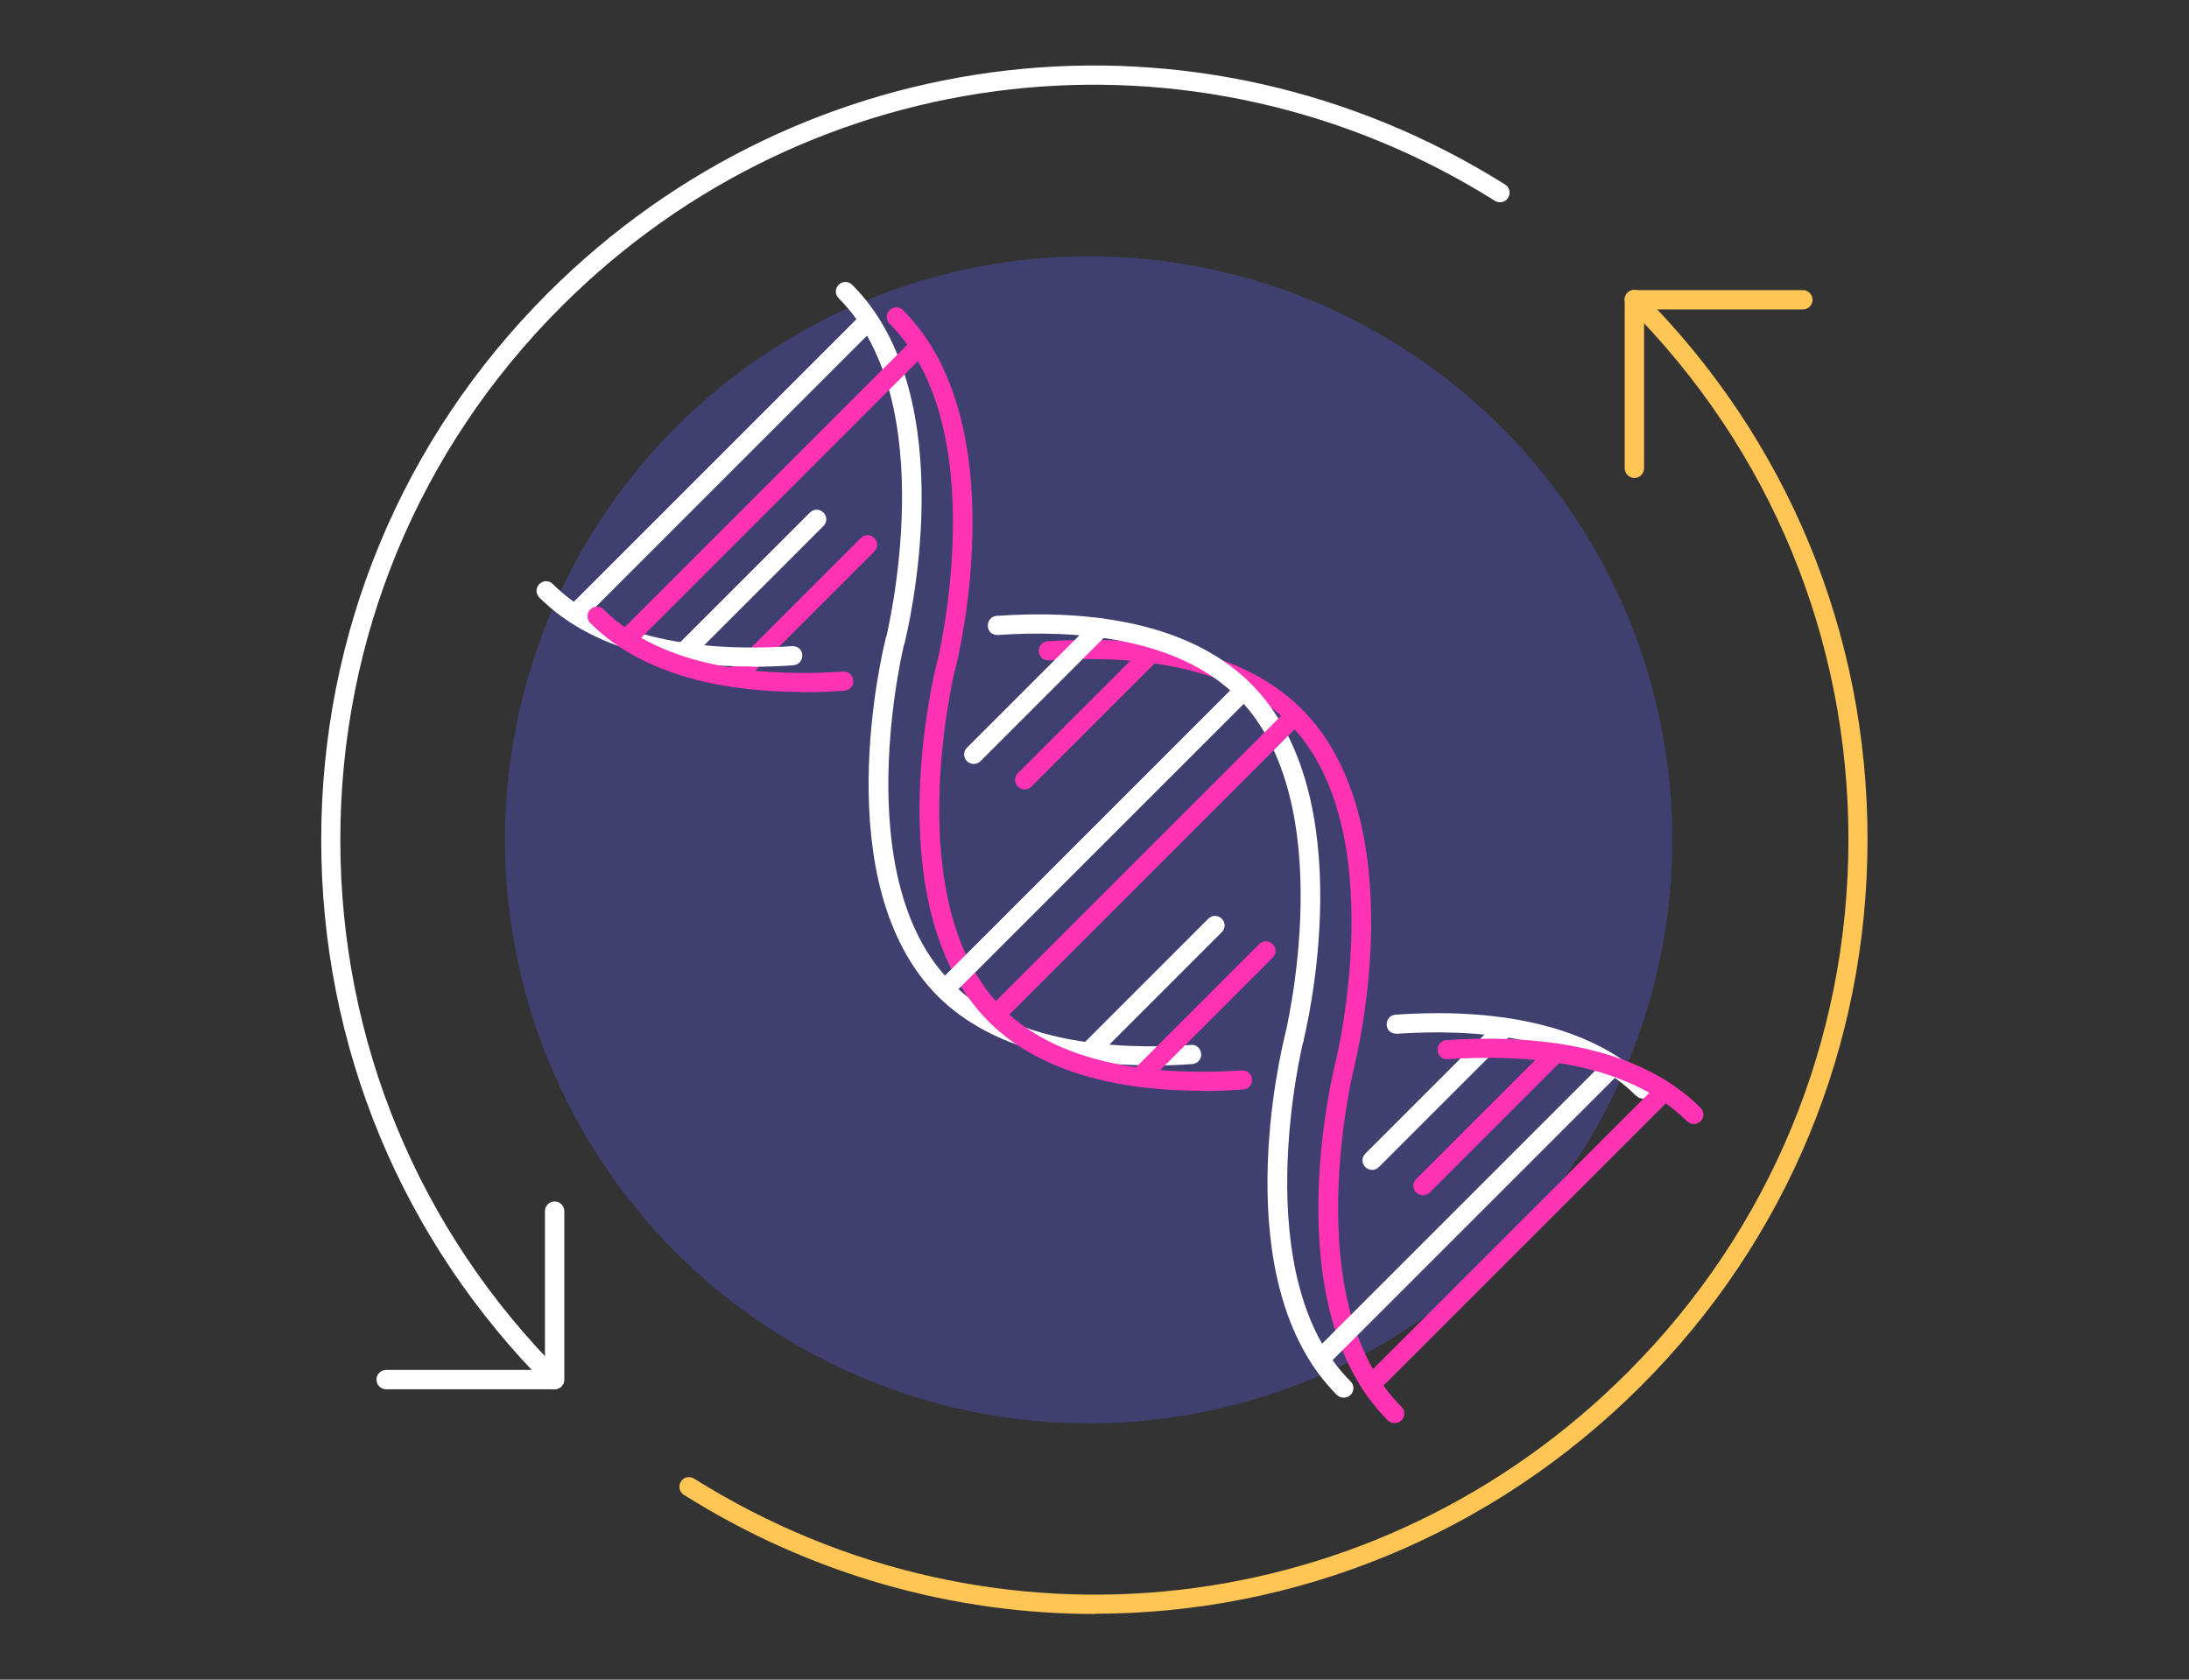 <?xml version="1.0" encoding="UTF-8"?>
<svg id="Layer_1" data-name="Layer 1" xmlns="http://www.w3.org/2000/svg" viewBox="0 0 86 66">
  <rect x="0" y="0" width="86" height="66" fill="#333333" stroke="none"/>
  <defs>
    <style>
      .cls-1 {
        fill: #3f3f70;
      }

      .cls-2 {
        fill: #fff;
      }

      .cls-3 {
        fill: #ffc655;
      }

      .cls-4 {
        fill: #ff33b4;
      }
    </style>
  </defs>
  <circle class="cls-1" cx="42.77" cy="33" r="22.93"/>
  <g>
    <path class="cls-4" d="M40.26,31.02c-.1,0-.19-.04-.27-.11-.15-.15-.15-.38,0-.53l4.97-4.97c.15-.15.38-.15.53,0,.15.15.15.38,0,.53l-4.97,4.97c-.07.07-.17.11-.27.11Z"/>
    <path class="cls-4" d="M28.87,27c-.1,0-.19-.04-.27-.11-.15-.15-.15-.38,0-.53l5.22-5.22c.15-.15.38-.15.53,0s.15.38,0,.53l-5.22,5.22c-.07.07-.17.11-.27.11Z"/>
    <path class="cls-4" d="M54.79,55.92c-.1,0-.19-.04-.27-.11-4.43-4.43-2.15-13.68-2.05-14.07.05-.2.25-.32.46-.27.2.05.32.25.27.46-.02.09-2.27,9.23,1.86,13.35.15.15.15.38,0,.53-.07.07-.17.11-.27.11Z"/>
    <path class="cls-4" d="M52.83,42.21s-.06,0-.09-.01c-.2-.05-.32-.25-.27-.46.02-.09,2.27-9.23-1.86-13.35-2.38-2.38-6.42-2.64-9.4-2.44-.22,0-.38-.14-.4-.35-.01-.21.14-.39.35-.4,3.12-.22,7.39.07,9.98,2.66,4.43,4.43,2.16,13.68,2.06,14.07-.04.17-.2.28-.36.28Z"/>
    <path class="cls-2" d="M21.79,54.59c-.1,0-.19-.04-.27-.11-5.74-5.74-8.9-13.36-8.9-21.48s3.16-15.74,8.9-21.48C31.6,1.44,47.07-.32,59.13,7.25c.18.11.23.34.12.52-.11.18-.34.23-.52.12C46.97.51,31.88,2.22,22.05,12.05c-5.6,5.6-8.68,13.03-8.68,20.95s3.08,15.35,8.68,20.95c.15.15.15.38,0,.53-.07.07-.17.11-.27.11Z"/>
    <path class="cls-2" d="M21.79,54.59h-6.62c-.21,0-.38-.17-.38-.38s.17-.38.38-.38h6.24v-6.24c0-.21.17-.38.38-.38s.38.17.38.38v6.62c0,.21-.17.38-.38.38Z"/>
    <path class="cls-3" d="M43.02,63.42c-5.55,0-11.14-1.53-16.15-4.68-.18-.11-.23-.34-.12-.52.11-.18.34-.23.52-.12,11.76,7.38,26.84,5.67,36.67-4.17,5.6-5.6,8.68-13.04,8.68-20.95s-3.08-15.35-8.68-20.95c-.15-.15-.15-.38,0-.53.15-.15.38-.15.53,0,5.74,5.74,8.9,13.36,8.9,21.48s-3.16,15.74-8.9,21.48c-5.9,5.9-13.64,8.95-21.46,8.95Z"/>
    <path class="cls-3" d="M64.21,18.78c-.21,0-.38-.17-.38-.38v-6.62c0-.21.17-.38.38-.38h6.62c.21,0,.38.17.38.38s-.17.38-.38.38h-6.24v6.24c0,.21-.17.38-.38.38Z"/>
    <path class="cls-2" d="M51.87,53.78c-.1,0-.19-.04-.27-.11-.15-.15-.15-.38,0-.53l11.53-11.53c.15-.15.38-.15.53,0,.15.15.15.38,0,.53l-11.53,11.53c-.07.07-.17.11-.27.11Z"/>
    <path class="cls-2" d="M38.26,30.02c-.1,0-.19-.04-.27-.11-.15-.15-.15-.38,0-.53l4.97-4.97c.15-.15.38-.15.53,0,.15.15.15.38,0,.53l-4.97,4.97c-.07.07-.17.11-.27.11Z"/>
    <path class="cls-2" d="M42.77,41.71c-.1,0-.19-.04-.27-.11-.15-.15-.15-.38,0-.53l4.97-4.97c.15-.15.38-.15.53,0,.15.15.15.38,0,.53l-4.97,4.97c-.07.07-.17.11-.27.11Z"/>
    <path class="cls-2" d="M53.91,45.97c-.1,0-.19-.04-.27-.11-.15-.15-.15-.38,0-.53l5.22-5.22c.15-.15.38-.15.53,0s.15.38,0,.53l-5.22,5.22c-.07.07-.17.11-.27.11Z"/>
    <path class="cls-2" d="M35.17,25.54s-.06,0-.09-.01c-.2-.05-.32-.25-.27-.46.02-.09,2.27-9.23-1.86-13.35-.15-.15-.15-.38,0-.53.15-.15.38-.15.53,0,4.43,4.43,2.16,13.68,2.06,14.07-.04.17-.2.28-.36.28Z"/>
    <path class="cls-2" d="M29.54,26.19c-2.86,0-6.2-.56-8.35-2.71-.15-.15-.15-.38,0-.53.14-.15.38-.15.53,0,2.38,2.38,6.43,2.64,9.4,2.44.23-.01.39.14.4.35.01.21-.14.39-.35.4-.51.04-1.06.06-1.62.06Z"/>
    <path class="cls-2" d="M52.79,54.92c-.1,0-.19-.04-.27-.11-4.43-4.43-2.15-13.68-2.05-14.07.05-.2.25-.32.46-.27.2.05.32.25.27.46-.02.09-2.27,9.23,1.86,13.35.15.15.15.38,0,.53-.07.07-.17.11-.27.11Z"/>
    <path class="cls-2" d="M64.55,43.17c-.1,0-.19-.04-.27-.11-2.38-2.38-6.42-2.64-9.4-2.44-.24,0-.39-.14-.4-.35-.01-.21.14-.39.35-.4,3.13-.22,7.4.07,9.98,2.66.15.15.15.38,0,.53-.07.07-.17.11-.27.11Z"/>
    <path class="cls-2" d="M22.6,24.5c-.1,0-.19-.04-.27-.11-.15-.15-.15-.38,0-.53l11.53-11.53c.15-.15.38-.15.53,0,.15.15.15.38,0,.53l-11.53,11.53c-.07.07-.17.11-.27.11Z"/>
    <path class="cls-2" d="M26.87,26c-.1,0-.19-.04-.27-.11-.15-.15-.15-.38,0-.53l5.22-5.22c.15-.15.38-.15.53,0s.15.38,0,.53l-5.22,5.22c-.07.07-.17.11-.27.11Z"/>
    <path class="cls-2" d="M50.83,41.21s-.06,0-.09-.01c-.2-.05-.32-.25-.27-.46.02-.09,2.27-9.23-1.86-13.35-2.38-2.38-6.42-2.64-9.4-2.44-.24.01-.39-.14-.4-.35-.01-.21.14-.39.35-.4,3.12-.22,7.39.07,9.98,2.66,4.43,4.43,2.16,13.68,2.06,14.07-.04.17-.2.28-.36.28Z"/>
    <path class="cls-2" d="M45.21,41.86c-2.86,0-6.2-.56-8.36-2.71-4.43-4.43-2.15-13.68-2.05-14.07.05-.2.25-.32.46-.27.2.05.32.25.27.46-.02.09-2.27,9.23,1.86,13.35,2.38,2.38,6.42,2.64,9.4,2.44.23-.02.38.14.4.35s-.14.39-.35.4c-.51.04-1.06.06-1.62.06Z"/>
    <path class="cls-4" d="M53.87,54.78c-.1,0-.19-.04-.27-.11-.15-.15-.15-.38,0-.53l11.53-11.53c.15-.15.38-.15.53,0,.15.15.15.38,0,.53l-11.53,11.53c-.07.07-.17.11-.27.11Z"/>
    <path class="cls-4" d="M39.12,40.25c-.1,0-.19-.04-.27-.11-.15-.15-.15-.38,0-.53l11.75-11.75c.15-.15.38-.15.53,0,.15.15.15.38,0,.53l-11.75,11.75c-.07.07-.17.11-.27.11Z"/>
    <path class="cls-4" d="M44.77,42.71c-.1,0-.19-.04-.27-.11-.15-.15-.15-.38,0-.53l4.97-4.97c.15-.15.38-.15.53,0,.15.15.15.38,0,.53l-4.97,4.97c-.07.07-.17.11-.27.11Z"/>
    <path class="cls-4" d="M55.91,46.97c-.1,0-.19-.04-.27-.11-.15-.15-.15-.38,0-.53l5.22-5.22c.15-.15.38-.15.53,0s.15.38,0,.53l-5.22,5.22c-.07.07-.17.11-.27.11Z"/>
    <path class="cls-4" d="M37.17,26.54s-.06,0-.09-.01c-.2-.05-.32-.25-.27-.46.02-.09,2.27-9.23-1.86-13.35-.15-.15-.15-.38,0-.53.15-.15.38-.15.53,0,4.43,4.43,2.16,13.68,2.06,14.07-.04.17-.2.28-.36.28Z"/>
    <path class="cls-4" d="M31.54,27.19c-2.86,0-6.2-.56-8.35-2.71-.15-.15-.15-.38,0-.53.14-.15.38-.15.53,0,2.38,2.38,6.42,2.64,9.4,2.44.22-.02.38.14.4.35s-.14.39-.35.4c-.51.04-1.06.06-1.62.06Z"/>
    <path class="cls-4" d="M66.55,44.17c-.1,0-.19-.04-.27-.11-2.38-2.38-6.42-2.64-9.4-2.44-.23.02-.38-.14-.4-.35-.01-.21.14-.39.35-.4,3.13-.21,7.39.07,9.98,2.66.15.15.15.38,0,.53-.07.07-.17.11-.27.11Z"/>
    <path class="cls-4" d="M24.6,25.5c-.1,0-.19-.04-.27-.11-.15-.15-.15-.38,0-.53l11.53-11.53c.15-.15.38-.15.53,0,.15.15.15.38,0,.53l-11.53,11.53c-.07.07-.17.11-.27.11Z"/>
    <path class="cls-4" d="M47.21,42.86c-2.86,0-6.2-.56-8.36-2.71-4.43-4.43-2.15-13.68-2.05-14.07.05-.2.25-.32.46-.27.2.05.32.25.27.46-.02.09-2.27,9.23,1.86,13.35,2.38,2.38,6.43,2.64,9.4,2.44.22,0,.38.14.4.35.01.21-.14.39-.35.4-.51.04-1.06.06-1.62.06Z"/>
    <path class="cls-2" d="M37.12,39.25c-.1,0-.19-.04-.27-.11-.15-.15-.15-.38,0-.53l11.75-11.75c.15-.15.38-.15.53,0,.15.15.15.38,0,.53l-11.75,11.75c-.07.07-.17.11-.27.11Z"/>
  </g>
</svg>